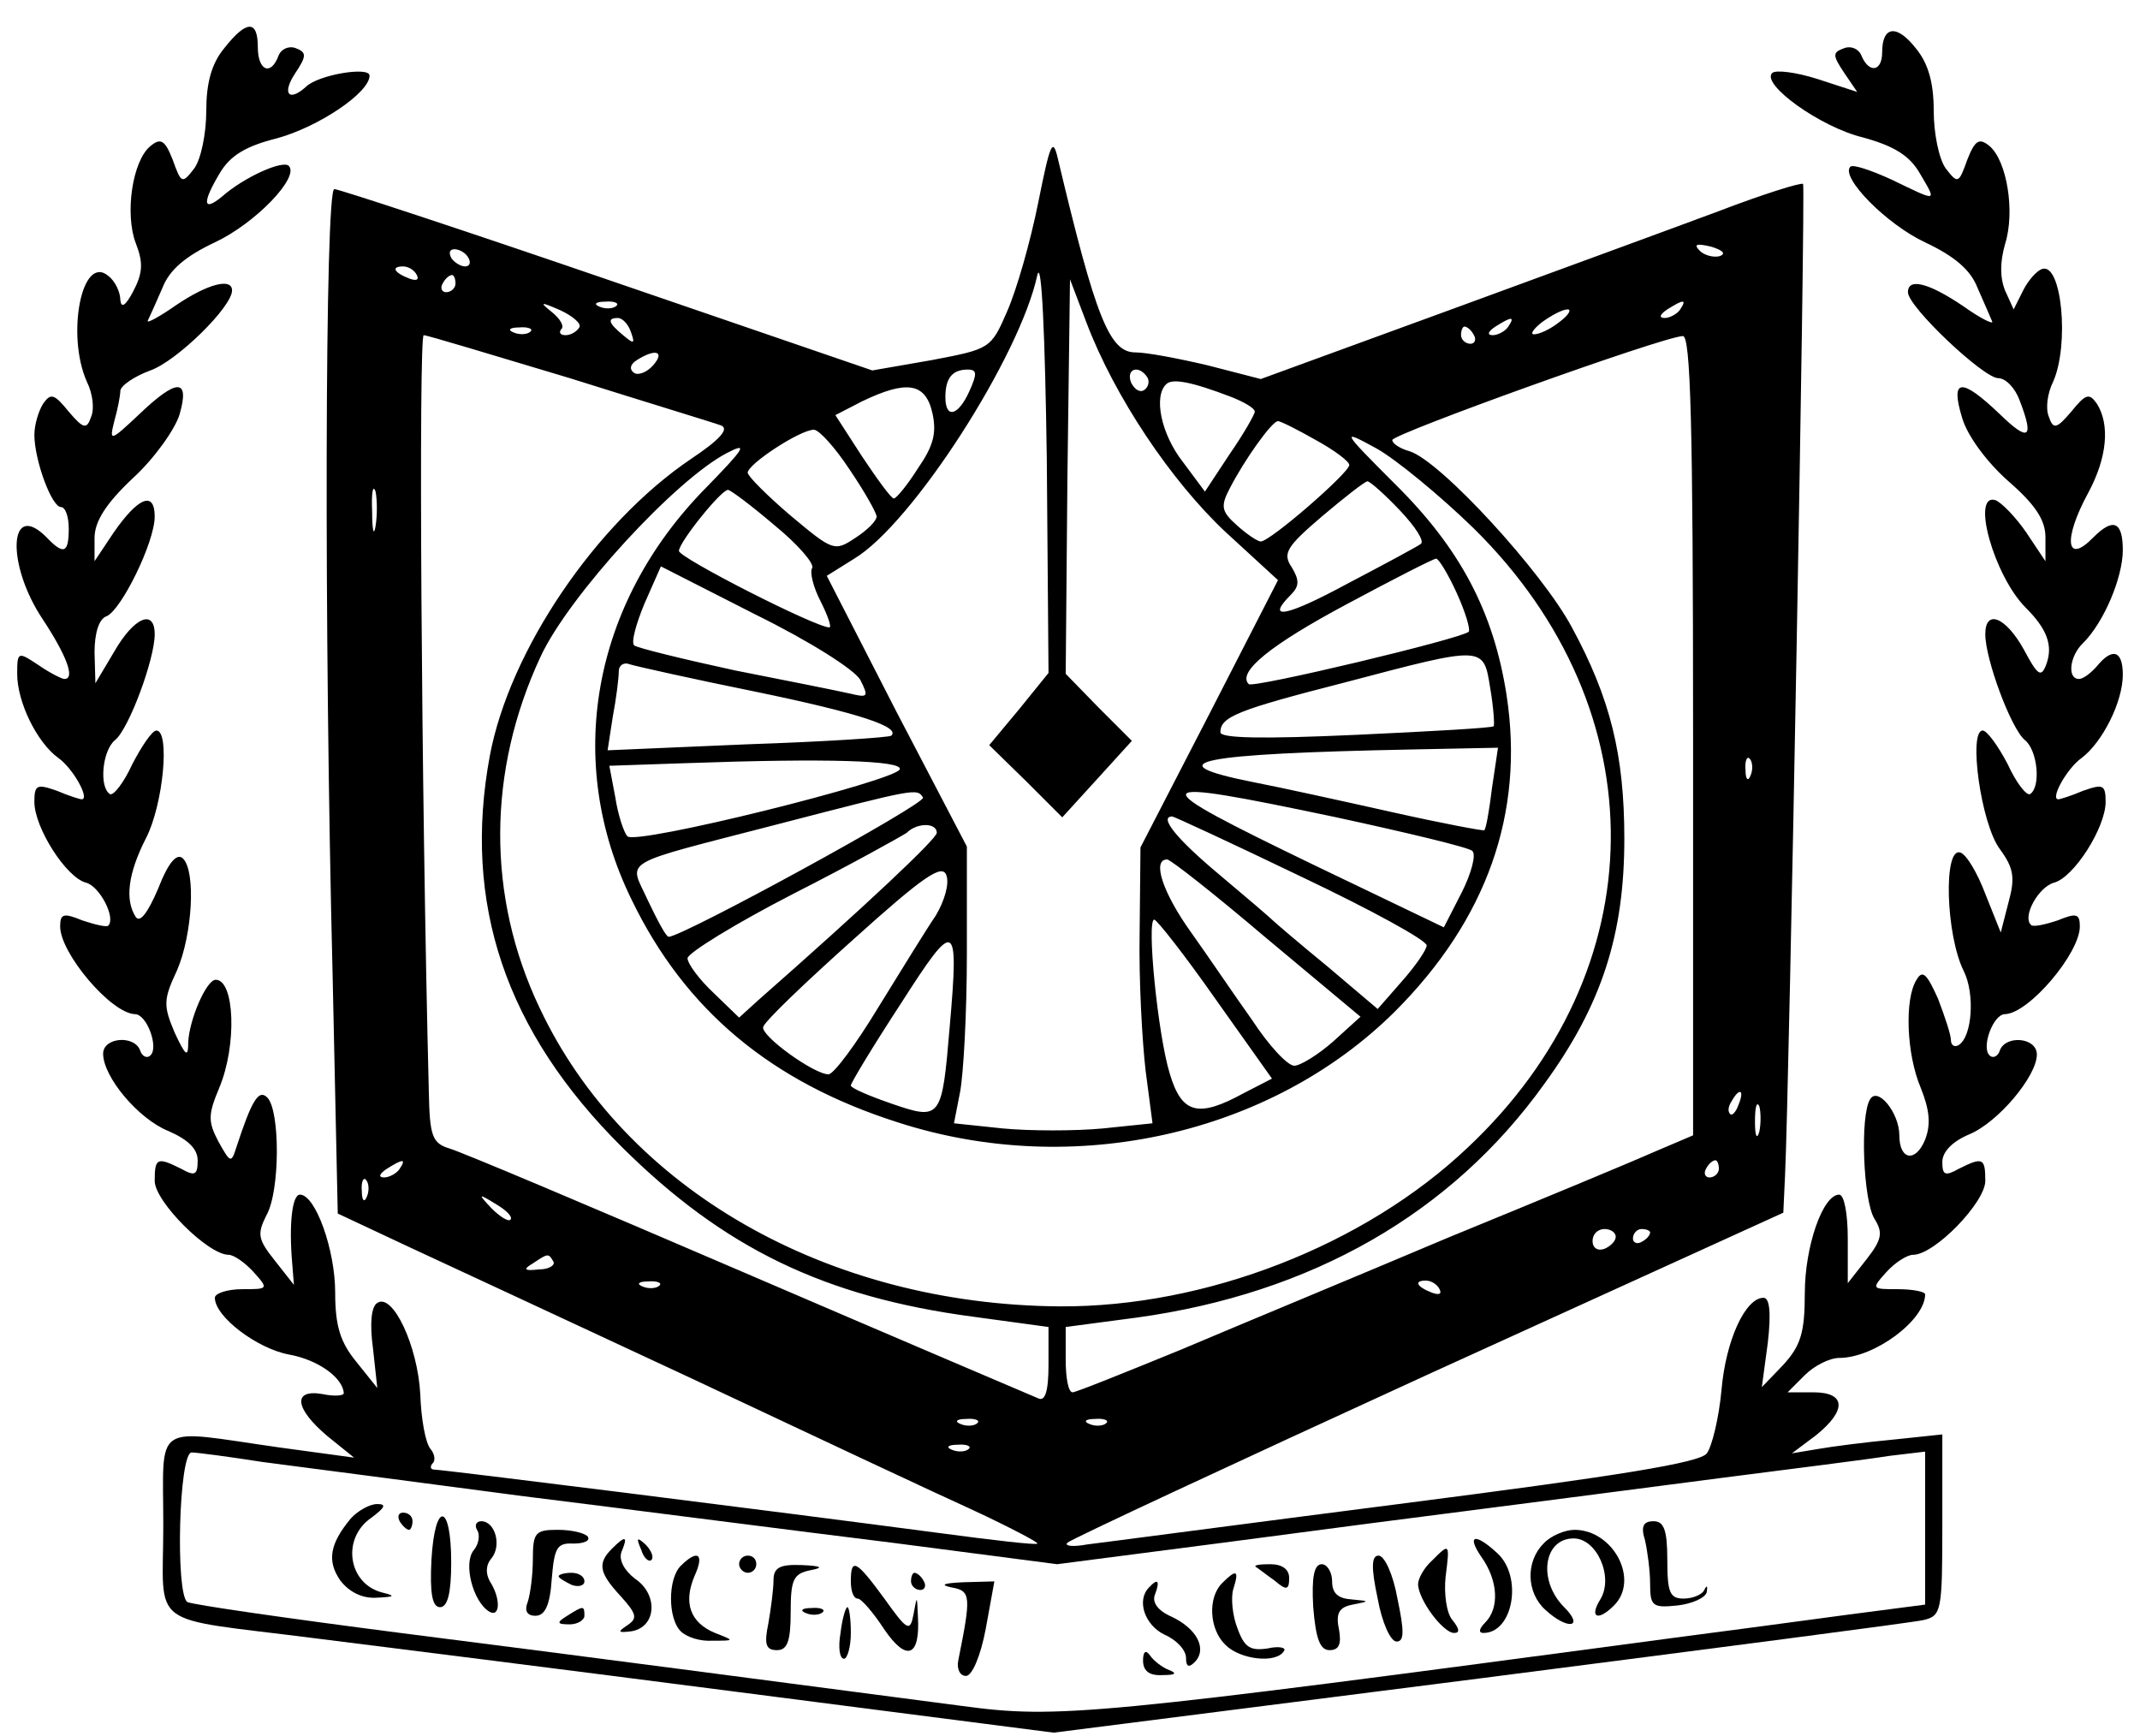 <?xml version="1.0" encoding="UTF-8"?>
<svg data-bbox="1.932 3.112 245.068 198.488" viewBox="0 0 249 202" height="269.333" width="332" xmlns="http://www.w3.org/2000/svg" data-type="shape">
    <g>
        <path d="M26.1 5.6C24.6 7.4 24 9.7 24 12.9c0 2.6-.6 5.6-1.4 6.7-1.4 1.8-1.5 1.8-2.5-1-.9-2.3-1.4-2.6-2.6-1.6-2.1 1.7-3 7.9-1.7 11.3.9 2.3.8 3.5-.3 5.6-.9 1.7-1.4 2-1.5 1 0-.9-.6-2.2-1.4-2.8-3.1-2.6-4.9 6.9-2.5 12.3.7 1.4.9 3.2.5 4.1-.5 1.5-.9 1.4-2.6-.6-1.7-2.1-2.1-2.2-3-.9-.5.8-1 2.4-1 3.6C4 53.5 6 59 7.1 59c.5 0 .9 1.1.9 2.5 0 2.9-.6 3.1-2.6 1C1 58.1.7 65.7 5 72.1 7.7 76.2 8.8 79 7.5 79c-.3 0-1.7-.7-3-1.6-2.4-1.6-2.5-1.6-2.5 1 0 3.3 2.3 8 4.8 9.8 1.7 1.2 3.7 4.8 2.7 4.8-.2 0-1.5-.4-2.9-1-2.3-.8-2.6-.7-2.6 1.3 0 3 3.7 8.8 6 9.4 1.6.4 3.5 4.1 2.6 5-.2.2-1.5-.1-3-.6-2.2-.9-2.6-.8-2.6.7 0 3.1 5.9 10.1 8.7 10.2 1.4 0 2.8 3.9 1.8 4.8-.4.4-1 .1-1.2-.6-.7-1.8-4.3-1.5-4.3.4 0 2.7 4.1 7.6 7.6 9 2.3 1 3.4 2.1 3.4 3.4 0 1.7-.3 1.9-1.9 1-2.8-1.4-3.1-1.3-3.1 1.4 0 2.4 6.2 8.6 8.6 8.6.6 0 1.9.9 2.9 2 1.8 2 1.7 2-1.3 2-1.8 0-3.2.5-3.2 1 0 2.2 4.9 5.9 8.6 6.6 3.4.6 6.3 2.7 6.4 4.5 0 .3-1.1.4-2.5.1-3.5-.6-3.2 1.7.6 4.9l3.1 2.5-8.8-1.2c-14.8-2.1-13.4-3.1-13.4 9.1s-2.1 10.6 17.5 13.1c7.2.9 29.5 3.7 49.6 6.3l36.5 4.7 49.5-6.3c27.2-3.5 50.4-6.5 51.7-6.8 2.1-.5 2.2-1 2.2-11.1v-10.5l-5.7.6c-3.2.3-7.1.8-8.8 1.1l-3 .5 2.8-2.1c3.6-2.9 3.5-5-.3-5h-3l2-2c1.1-1.1 2.9-2 4-2 4.1 0 10-4.4 10-7.4 0-.3-1.4-.6-3.2-.6-3 0-3.1 0-1.3-2 1-1.1 2.4-2 3.1-2 2.5 0 8.4-6.1 8.4-8.6 0-2.7-.3-2.8-3.1-1.4-1.6.9-1.9.7-1.9-.8 0-1.2 1.2-2.4 3.1-3.2 3.4-1.4 7.9-6.8 7.9-9.3 0-2-3.6-2.3-4.3-.5-.2.7-.8 1-1.2.6-1-.9.4-4.8 1.8-4.8 2.8-.1 8.7-7.1 8.7-10.2 0-1.5-.4-1.6-2.6-.7-1.5.5-2.9.8-3.1.5-1-1 .9-4.4 2.7-4.9 2.3-.6 6-6.4 6-9.4 0-2-.3-2.1-2.6-1.3-1.4.6-2.7 1-2.9 1-1 0 1-3.6 2.7-4.8 2.4-1.8 4.8-6.5 4.8-9.7 0-2.8-1.2-3.2-3-1-.7.8-1.6 1.5-2.1 1.5-1.4 0-1.1-2.7.5-4.2 2.4-2.4 4.6-7.6 4.6-10.8 0-3.3-1.1-3.8-3.4-1.5-3.2 3.3-3.6.3-.6-5.2 2.2-4.1 2.5-7.9 1-10.3-.9-1.3-1.3-1.2-3 .9-1.7 2-2.1 2.1-2.6.6-.4-.9-.2-2.7.5-4.1 1.9-4.3 1-13.9-1.3-13.1-.6.2-1.6 1.3-2.2 2.5l-1.1 2.2-1-2.2c-.6-1.5-.6-3.3 0-5.4 1.2-3.8.2-9.7-1.8-11.4-1.2-1-1.7-.7-2.6 1.6-1 2.8-1.1 2.8-2.5 1-.8-1.1-1.4-4.1-1.4-6.7 0-3.2-.6-5.5-2.1-7.3-2.2-2.8-3.9-2.6-3.9.5 0 2.2-1.5 2.5-2.4.4-.3-.8-1.2-1.2-2-.9-1.4.5-1.4.8 0 2.9l1.5 2.2-4.6-1.5c-2.5-.8-4.9-1.1-5.3-.7-1.3 1.3 5.6 6.3 10.6 7.5 3.6 1 5.4 2.1 6.6 4.2 2 3.4 2.1 3.3-3.3.7-2.4-1.1-4.5-1.8-4.8-1.5-1.2 1.2 4.2 6.7 8.7 8.8 3.4 1.6 5.3 3.2 6.1 5.3.7 1.6 1.5 3.4 1.7 3.9.2.4-1.3-.3-3.4-1.8-4-2.7-6.4-3.3-6.4-1.6 0 1.7 8.8 10 10.5 10 .9 0 2 1.2 2.5 2.6 1.7 4.4 1.1 4.9-2.3 1.6-4.5-4.3-5.8-4.2-4.4.4.6 2.1 2.9 5.2 5.4 7.4 3.1 2.7 4.3 4.5 4.3 6.5v2.8l-2.2-3.3c-1.3-1.9-2.9-3.5-3.6-3.8-2.9-.9-.2 8.8 3.5 12.5 2.5 2.5 3.2 4.4 2.4 6.6-.6 1.6-1 1.3-2.6-1.7-2.1-3.8-4.5-4.8-4.5-1.8 0 2.9 3 11 4.6 12.3 1.5 1.2 1.9 5.5.6 6.3-.4.2-1.6-1.3-2.6-3.5-1.1-2.1-2.4-3.9-2.9-3.9-1.7 0-.2 10.9 2 13.8 1.6 2.2 1.8 3.3 1 6.2l-.9 3.5-1.8-4.5c-.9-2.4-2.2-4.6-2.9-4.8-2-.7-1.7 9.6.4 13.8 1.3 2.6 1 7.6-.6 8.6-.5.3-.9 0-.9-.6s-.7-2.7-1.5-4.8c-1.3-2.9-1.8-3.4-2.5-2.2-1.4 2.2-1.2 8.6.5 12.6 1 2.5 1.2 4.2.5 6-1.1 2.7-3 2.4-3-.5 0-2.6-2.5-5.7-3.4-4.2-1.2 1.9-.8 11.8.5 13.9 1 1.6.9 2.4-.9 4.7l-2.2 2.8v-5.2c0-2.8-.4-5.1-1-5.1-1.9 0-4 6-4 11.5 0 4.6-.5 6.1-2.5 8.3l-2.5 2.6.7-5.2c.4-3.5.2-5.2-.5-5.2-2.1 0-4.4 4.9-4.9 10.8-.3 3.2-1.1 6.5-1.7 7.3-.8 1.1-10.2 2.6-35.1 5.8-18.7 2.4-35.3 4.6-37 4.8-1.6.3-2.7.2-2.3-.2.4-.4 19.3-9.2 42-19.6l41.3-18.8.2-4.3c.5-10.6 2.4-115.1 2.1-115.4-.2-.2-4.7 1.2-9.9 3.2-5.1 1.9-19.3 7.1-31.3 11.5l-21.9 8-6.2-1.6c-3.4-.8-7.1-1.5-8.4-1.5-3 0-4.6-4-9-22.5-.6-2.6-.9-1.9-2.3 5.1-.9 4.5-2.5 10.1-3.6 12.6-1.9 4.4-2 4.4-8.8 5.7l-6.9 1.2-30.9-10.6C53.7 26.7 39.4 22 38.9 22c-1.1 0-1.2 51.6-.2 91.4l.6 27.8 8.1 3.8c4.5 2.1 19.4 9 33.1 15.4 13.8 6.5 28.5 13.4 32.7 15.3 4.3 2 7.7 3.8 7.5 3.9-.1.2-5.2-.4-11.2-1.2-20.4-2.7-58-7.4-58.9-7.4-.5 0-.6-.3-.3-.7.4-.3.3-1.1-.2-1.7-.6-.7-1.1-3.5-1.2-6.4-.3-5.6-3.2-11.8-5-10.6-.7.4-.9 2.4-.5 5.3l.5 4.6-2.4-3c-1.9-2.3-2.5-4.2-2.5-8.1 0-5-2.3-11.4-4.1-11.4-.9 0-1.3 3.4-.9 8l.2 2.5-2.2-2.8c-2-2.5-2.1-3.1-1-5.3 1.6-2.8 1.6-12.2.1-13.7-1-1-1.8.3-3.6 5.8-.6 1.9-.7 1.8-2.1-.7-1.2-2.3-1.2-3.1.1-6.2 2.1-5 1.8-12.6-.4-12.6-1.1 0-3.1 4.7-3.2 7.3 0 1.8-.3 1.6-1.6-1.2-1.3-3.1-1.3-3.8.3-7.2 1.8-4.2 2.2-11.5.7-13-.7-.7-1.7.4-2.9 3.5-1.2 2.8-2.1 4-2.6 3.3-1.3-2-.9-5.1 1.2-9.2 2-3.9 2.8-12.5 1.2-12.5-.5 0-1.7 1.8-2.8 3.9-1 2.2-2.2 3.7-2.6 3.5-1.3-.8-.9-5.1.6-6.3C15 84.8 18 76.7 18 73.8c0-3-2.4-2-4.7 2l-2.2 3.7-.1-3.6c0-2.2.5-3.9 1.4-4.2 1.7-.7 5.6-8.6 5.6-11.6s-1.9-2.3-4.8 1.9L11 65.3v-2.7c0-1.9 1.3-4 4.5-7 2.5-2.3 4.9-5.7 5.4-7.4 1.2-4.2-.3-4.2-4.7 0-3.4 3.2-3.5 3.2-2.9.8.4-1.4.7-3 .7-3.5 0-.6 1.6-1.7 3.5-2.4 3.1-1.1 9.5-7.4 9.5-9.3 0-1.5-2.8-.8-6.5 1.7-2 1.4-3.5 2.2-3.3 1.8.2-.4 1-2.2 1.7-3.8.8-2.1 2.7-3.7 6.1-5.3 4.7-2.2 9.9-7.6 8.6-8.9-.7-.7-5.2 1.3-7.8 3.6-2.2 1.8-2.3.7-.2-2.8 1.2-2 3-3.1 6.6-4C37 14.8 43 10.8 43 8.8c0-1.1-6-.1-7.4 1.3-2 1.8-2.8.8-1.3-1.5 1.4-2.1 1.4-2.5.1-3-.8-.3-1.7.1-2 .9-.9 2.4-2.4 1.7-2.4-1 0-3.2-1.3-3.2-3.9.1zm174 24.2c-.7.2-1.8-.1-2.3-.6-.8-.8-.4-.9 1.3-.5 1.3.4 1.8.8 1 1.1zM54.5 30c.3.5.2 1-.4 1-.5 0-1.3-.5-1.6-1-.3-.6-.2-1 .4-1 .5 0 1.3.4 1.6 1zm64.1 52.5-3.5 4.2 4.3 4.2 4.2 4.2 4.1-4.5 4-4.4-3.9-3.9-3.8-3.9.2-22.9.3-23 1.9 5c3.3 8.7 9.9 18.5 16.2 24.4l6.1 5.6-8 15.6-8 15.5-.1 10c-.1 5.4.3 12.6.7 16l.8 6.1-5.8.6c-3.2.3-8.4.3-11.6 0l-5.7-.6.7-3.6c.4-2 .8-9.2.8-16.1V98.5l-8.2-15.7L96.2 67l3.2-2c6.8-4.1 19.3-23.6 21.3-33 .5-2 .9 7.1 1.1 21.4l.2 24.9-3.4 4.2zM48.5 32c.3.6-.1.7-.9.4-1.8-.7-2.1-1.4-.7-1.4.6 0 1.3.4 1.6 1zm4.5 1c0 .5-.5 1-1.1 1-.5 0-.7-.5-.4-1 .3-.6.8-1 1.1-1 .2 0 .4.4.4 1zm14.4 5.1c-.3.5-1 .9-1.6.9-.6 0-.8-.3-.5-.7.4-.3-.1-1.2-1.1-2-1.5-1.2-1.3-1.2 1-.2 1.5.7 2.5 1.6 2.2 2zm4.3-2.5c-.3.3-1.2.4-1.9.1-.8-.3-.5-.6.6-.6 1.1-.1 1.7.2 1.3.5zm123.8.4c-.3.5-1.2 1-1.8 1-.7 0-.6-.4.3-1 1.9-1.2 2.3-1.2 1.5 0zm-14.1 1.5c-1 .8-2.3 1.4-2.9 1.4-.5 0-.1-.6.9-1.4 1.1-.8 2.4-1.5 3-1.5.5 0 .1.7-1 1.5zm-108 1.1c.5 1.4.4 1.5-.9.4-1.7-1.4-1.9-2-.6-2 .5 0 1.2.7 1.5 1.6zm102.1-.6c-.3.5-1.2 1-1.8 1-.7 0-.6-.4.3-1 1.9-1.2 2.3-1.2 1.5 0zm-113.8.6c-.3.3-1.2.4-1.9.1-.8-.3-.5-.6.6-.6 1.1-.1 1.7.2 1.3.5zm109.8.4c.3.5.1 1-.4 1-.6 0-1.1-.5-1.1-1 0-.6.2-1 .4-1 .3 0 .8.4 1.1 1zM66.3 44c8.9 2.8 16.8 5.2 17.6 5.5 1 .4-.2 1.7-3.5 3.9C69.3 60.9 59.3 75.7 57 87.9c-3.2 17.2 1.8 32.1 15.4 45.6 11.8 11.7 23.5 17.4 40.8 19.7l8.8 1.2v4.4c0 3.1-.4 4.3-1.2 3.9-.7-.3-16-6.8-33.9-14.5s-33.5-14.3-34.7-14.6c-1.9-.6-2.2-1.5-2.3-6.4C49 91.6 48.7 39 49.3 39c.4 0 8 2.3 17 5zM197 85.5v46.6l-4.7 2c-2.7 1.2-13.3 5.6-23.8 9.9-10.4 4.4-24.4 10.2-31 13-6.6 2.7-12.3 5-12.7 5-.5 0-.8-1.7-.8-3.8v-3.8l8.3-1.1c20.3-2.8 36.6-12.1 47.4-27.2 6.7-9.2 9.3-17.4 9.3-28.5 0-9.7-1.6-16.3-6.1-24.6-3.4-6.4-15.3-19.4-18.9-20.5-1.1-.3-2-.9-2-1.3 0-.7 31.4-12 33.8-12.1.9-.1 1.2 9.8 1.2 46.4zm-121-43c-.7.8-1.7 1.2-2.2.9-.6-.4-.5-1 .3-1.5 2.2-1.4 3.3-1 1.9.6zm36.8 3c-1.3 2.9-2.8 3.3-2.8.7 0-2.2.8-3.2 2.6-3.2 1.1 0 1.1.5.2 2.5zm20.7-1.6c.3.5.1 1.2-.4 1.5-.5.3-1.1-.1-1.5-.9-.6-1.6.9-2.1 1.9-.6zm9.8 2.3c1.5.6 2.7 1.3 2.7 1.7 0 .3-1.3 2.6-2.9 4.9l-2.9 4.4-2.6-3.5c-2.5-3.2-3.4-7.6-1.9-9 .7-.7 2.9-.3 7.6 1.5zm-34.8 1.9c.5 2.3.1 3.8-1.7 6.4-1.2 1.9-2.5 3.5-2.8 3.5-.3 0-1.9-2.2-3.7-4.9l-3.1-4.8 3.1-1.6c5.2-2.5 7.4-2.2 8.2 1.4zm44.6 3.1c2.2 1.2 3.9 2.5 3.9 2.9 0 .9-9.2 8.9-10.3 8.9-.4 0-1.7-.9-2.8-1.9-1.8-1.6-1.9-2.2-.8-4.3 1.7-3.3 4.9-7.8 5.6-7.8.3 0 2.3 1 4.4 2.2zm-54.2 3.5c1.7 2.5 3.1 5 3.1 5.4 0 .5-1.1 1.6-2.5 2.5-2.4 1.6-2.6 1.5-7.5-2.6-2.7-2.3-5-4.6-5-5 0-1 6.1-5 7.7-5 .6 0 2.5 2.1 4.2 4.7zm72.6 6.8c21.5 21.2 21.2 51.4-.7 72-12 11.4-30.5 18.6-47.5 18.5-27.1-.2-50.6-13.7-60.5-34.7-6.2-13-6.1-27.6.1-40.9 3.3-7.1 15.7-20.6 21.7-23.7 2.5-1.3 2.1-.6-2.6 4.2-13.1 13.4-16.4 31.7-8.5 47.8 6.2 12.8 16.2 21.2 31 25.9 20.4 6.6 43.4 1.4 57.8-12.9 10.7-10.7 15.1-23.1 13-36.8-1.5-9.7-5.4-17.1-13-24.6-6.3-6.3-6.3-6.4-2.1-4.1 2.3 1.3 7.4 5.5 11.3 9.3zm-127.8-.3c-.2 1.3-.4.5-.4-1.7-.1-2.2.1-3.2.4-2.3.2 1 .2 2.8 0 4zm119.2-1.8c1.8 1.9 2.9 3.6 2.4 3.9-.4.3-4.3 2.4-8.5 4.6-7.2 3.9-9.6 4.3-6.6 1.3 1-1 1-1.7.1-3.2-1.1-1.6-.6-2.4 3.5-5.9 2.6-2.2 4.9-4 5.3-4.1.3 0 2 1.5 3.8 3.4zm-72.8 1.7c2.7 2.2 4.7 4.5 4.4 5-.3.4.1 2.2 1 3.9.8 1.6 1.3 3 1 3-1.6 0-17.5-8.1-17.5-8.9 0-1 4.9-7.1 5.7-7.1.3 0 2.7 1.8 5.4 4.1zm79.4 7.9c1 2.2 1.6 4.2 1.4 4.5-.8.8-25.1 6.6-25.6 6.1-1.4-1.4 2.6-4.6 11.4-9.3 5.4-2.9 10.1-5.3 10.4-5.3.3 0 1.4 1.8 2.4 4zm-69.4 10.1c1 2 .9 2.1-1.2 1.6-1.3-.3-7.3-1.5-13.4-2.7-6-1.3-11.3-2.6-11.7-2.9-.4-.3.2-2.5 1.2-4.9l1.9-4.3 11 5.6c6.3 3.1 11.5 6.4 12.2 7.6zm73.3 1c.4 2.3.5 4.3.4 4.4-.2.2-7.4.6-16 1-11 .5-15.8.4-15.8-.3 0-1.8 2-2.6 14.5-5.8 16.3-4.3 16.1-4.3 16.9.7zm-85.4.4c12.1 2.5 16.8 4.1 15.7 5.1-.2.2-7.7.7-16.7 1l-16.3.7.6-3.9c.4-2.1.7-4.5.7-5.3 0-.7.6-1.1 1.3-.8.6.2 7.3 1.7 14.7 3.2zm85.6 11.2c-.3 2.5-.7 4.8-.9 4.9-.1.1-4.9-.8-10.7-2.1-5.8-1.3-13.1-2.9-16.2-3.5-11.5-2.3-6.6-3.3 18.6-3.8l9.9-.2-.7 4.7zm-68.9-2.2c-.3 1.3-30.8 8.9-31.7 7.8-.4-.4-1.1-2.5-1.4-4.5l-.7-3.7 8.8-.3c16.7-.6 25.3-.3 25 .7zm99 .7c-.3.8-.6.5-.6-.6-.1-1.1.2-1.7.5-1.3.3.3.4 1.2.1 1.9zm-96.3 2.6c.4.7-28 16.2-29.6 16.2-.3 0-1.3-1.9-2.4-4.2-2.2-4.9-3.8-4 15.1-8.9 16.2-4.2 16.2-4.2 16.9-3.1zm48.1 2.3c8.3 1.8 15.4 3.5 15.8 3.9.5.4-.1 2.6-1.2 4.8l-2.1 4.1-15-7.2c-20.5-9.9-20.3-10.4 2.5-5.6zm-4.1 6.9c8 3.8 14.6 7.4 14.6 8 0 .5-1.3 2.4-2.9 4.2l-2.8 3.2-5.9-5c-3.3-2.7-6.1-5.1-6.4-5.4-.3-.3-3.1-2.7-6.2-5.3-4.9-4.1-7-6.7-5.4-6.7.2 0 6.9 3.1 15 7zM109 96.9c0 .7-8.4 8.6-20.8 19.5l-2.2 2-3-2.9c-1.7-1.6-3-3.4-3-4 0-.6 5.5-4 12.3-7.5 6.7-3.4 12.6-6.7 13.2-7.1 1.2-1.2 3.5-1.2 3.5 0zm-.1 9.6c-1.1 1.6-4.1 6.5-6.7 10.7-2.6 4.3-5.2 7.8-5.8 7.8-1.7 0-7.9-4.5-7.6-5.5.1-.6 4.8-5.1 10.5-10.2 8.1-7.3 10.3-8.8 10.8-7.5.4 1-.2 3-1.2 4.7zm38.5 2.7 10.9 9.1-3.2 2.9c-1.7 1.5-3.8 2.8-4.5 2.8-.8 0-3-2.4-4.9-5.3-2-2.8-5.1-7.4-7.1-10.2-3.3-4.6-4.6-8.5-2.8-8.5.4 0 5.6 4.1 11.6 9.2zm-6 7 6.6 9.3-3.3 1.7c-5.3 2.9-7.2 2.4-8.6-2.3-1.4-4.6-2.7-17.9-1.8-17.9.3 0 3.6 4.2 7.1 9.2zm-30.9 3.3c-.9 10.7-1 10.9-6.8 8.9-2.6-.9-4.7-1.8-4.7-2.1 0-.3 2.6-4.6 5.8-9.5 6.4-10 6.8-9.9 5.7 2.7zm91.8 9c-.3.9-.8 1.4-1 1.1-.3-.3-.2-.9.2-1.5.9-1.6 1.5-1.3.8.4zm2.4 3.2c-.3 1-.5.4-.5-1.2 0-1.7.2-2.4.5-1.8.2.7.2 2.1 0 3zM46.5 136c-.3.5-1.2 1-1.8 1-.7 0-.6-.4.3-1 1.9-1.2 2.3-1.2 1.5 0zm153.5 0c0 .5-.5 1-1.1 1-.5 0-.7-.5-.4-1 .3-.6.8-1 1.1-1 .2 0 .4.4.4 1zm-157.3 3.2c-.3.8-.6.5-.6-.6-.1-1.1.2-1.7.5-1.3.3.3.4 1.2.1 1.9zm16.7 2.7c-.2.3-1.2-.3-2.2-1.3-1.6-1.7-1.6-1.8.5-.5 1.2.7 2 1.5 1.7 1.8zm128.6 2c0 .5-.6 1.1-1.3 1.4-.8.3-1.4-.1-1.4-.9s.6-1.4 1.4-1.4c.7 0 1.3.4 1.3.9zm4-.5c0 .3-.4.8-1 1.1-.5.3-1 .1-1-.4 0-.6.5-1.1 1-1.1.6 0 1 .2 1 .4zm-127.6 3.4c.2.4-.5.9-1.7.9-1.7.2-1.9 0-.7-.7 1.8-1.2 1.8-1.2 2.4-.2zm12.3 2.8c-.3.3-1.2.4-1.9.1-.8-.3-.5-.6.6-.6 1.1-.1 1.7.2 1.3.5zm90.8.4c.3.6-.1.7-.9.4-1.8-.7-2.1-1.4-.7-1.4.6 0 1.3.4 1.6 1zm-53.8 15.6c-.3.3-1.2.4-1.9.1-.8-.3-.5-.6.6-.6 1.1-.1 1.7.2 1.3.5zm15 0c-.3.3-1.2.4-1.9.1-.8-.3-.5-.6.6-.6 1.1-.1 1.7.2 1.3.5zm-16 3c-.3.3-1.2.4-1.9.1-.8-.3-.5-.6.6-.6 1.1-.1 1.7.2 1.3.5zm-82.2 1.5c3.9.5 17.6 2.3 30.5 4 12.9 1.6 32.2 4.1 42.8 5.4L123 182l19.3-2.5c10.5-1.4 24.4-3.2 30.7-4 6.3-.8 18.5-2.4 27-3.5s17.4-2.2 19.8-2.6l4.2-.5v17.8l-9.2 1.2c-5.1.7-14.2 1.9-20.3 2.7-67.3 9-71.4 9.4-82.5 7.9-22.9-3-42.6-5.6-65.4-8.5-13.2-1.7-24.3-3.3-24.8-3.6-1.4-.9-1-17.4.5-17.4.6 0 4.4.5 8.2 1.1z"/>
        <path d="M40.8 176.7c-2.4 2.9-2.8 4.9-1.2 7.2 1 1.3 2.5 2.1 4.2 2 2.1-.1 2.3-.2.7-.6-4-1-4.8-6.3-1.3-8.7 1.6-1.2 1.8-1.6.7-1.6-.9 0-2.3.8-3.1 1.7z"/>
        <path d="M46.5 177c.3.5.8 1 1.1 1 .2 0 .4-.5.4-1 0-.6-.5-1-1.1-1-.5 0-.7.4-.4 1z"/>
        <path d="M50.2 181.5c-.2 3.9.1 5.5 1 5.5s1.3-1.7 1.3-5.2c0-7-1.9-7.2-2.3-.3z"/>
        <path d="M55.5 178c.4.6.2 1.7-.4 2.4-1.2 1.5-.1 5.9 1.8 7.1 1.3.8 1.4-1.5.1-3.5-.5-.9-.5-1.9.2-2.7 1.2-1.5.4-4.3-1.2-4.3-.6 0-.8.5-.5 1z"/>
        <path d="M191.4 179.2c.3 1.3.6 3.6.6 5.1 0 2.6.3 2.8 3.2 2.5 1.7-.2 3.3-.9 3.4-1.6.1-.7 0-.8-.3-.2-.2.5-1.3 1-2.4 1-1.6 0-1.9-.7-1.9-4.5 0-3.5-.4-4.5-1.6-4.5-1.2 0-1.5.6-1 2.2z"/>
        <path d="M62 181.4c0 1.9-.3 4.1-.6 5-.4 1-.1 1.6.9 1.6 1.1 0 1.7-1.2 1.9-4.3.3-3.6.6-4.2 2.5-4.1 1.2 0 2-.3 1.7-.8-.3-.4-1.8-.8-3.5-.8-2.6 0-2.9.3-2.9 3.4z"/>
        <path d="M179.6 179.6c-2.1 2.1-2 5.7.2 7.7 2.6 2.4 4.6 2.1 2.2-.3-3.1-3.1-2.4-8 1.1-8 2.7 0 4.7 4.5 3.1 7.1-1.3 2.1-.3 2.6 1.6.7 3-3-.1-8.8-4.6-8.8-1.1 0-2.8.7-3.6 1.6z"/>
        <path d="M71.2 180.2c-1.7 1.7-1.5 2.8 1 5.5 1.9 2.1 2 2.6.8 3.4-1.2.8-1.1.9.5.7 2.9-.5 3.1-4.3.4-6.1-1.3-1-1.9-2.2-1.6-3.1.8-1.9.5-2-1.1-.4z"/>
        <path d="M74.6 180.3c.3 1 .9 1.5 1.2 1.2.3-.3 0-1.1-.7-1.8-1-.9-1.1-.8-.5.6z"/>
        <path d="M172.4 181.2c1.9 2.7 2.1 5.9.4 7.6-.7.7-.8 1.2-.2 1.2 3.5 0 4.6-6.6 1.6-9.3-2.6-2.4-3.6-2.1-1.8.5z"/>
        <path d="M166.6 181.6c-.9.8-1.6 2.1-1.6 2.7 0 1.8 2.9 5.7 4.2 5.7.7 0 .6-.5-.2-1.5-.7-.8-1-3.1-.8-5 .5-4 .5-4-1.6-1.9z"/>
        <path d="M79.2 182.2c-1.5 1.5-1.5 6.1 0 7.6.7.7 2.3 1.2 3.7 1.1 2.6 0 2.6 0 .3-.9-2.9-1.2-3.7-3.5-2.4-6.6 1.2-2.6.4-3.2-1.6-1.2z"/>
        <path d="M86 182c0 .5.5 1 1 1 .6 0 1-.5 1-1 0-.6-.4-1-1-1-.5 0-1 .4-1 1z"/>
        <path d="M160.3 186c.5 2.8 1.5 5 2.2 5 .9 0 .9-1.2.1-5-.5-2.8-1.5-5-2.2-5-.8 0-.9 1.3-.1 5z"/>
        <path d="M90 183.9c0 1-.3 3.3-.6 5-.5 2.4-.3 3.1 1 3.1 1.2 0 1.6-1 1.6-4.4 0-3.8.3-4.5 2.3-4.9 1.6-.3 1.3-.5-1-.6-2.6-.1-3.3.3-3.3 1.8z"/>
        <path d="M99 184c0 1.1.3 2 .8 2 .4 0 1.8 1.6 3.1 3.6 2.6 3.8 4.2 3.2 3.9-1.6-.1-2.4-.1-2.4-.5-.2-.4 2.1-.7 2-3.4-1.8-3.3-4.5-3.9-4.8-3.9-2z"/>
        <path d="M146.1 182.3c.2.1 1.2.9 2.2 1.6 1.4 1.2 1.7 1.1 1.7-.3 0-1-.8-1.6-2.2-1.6-1.2 0-1.9.1-1.7.3z"/>
        <path d="M152.8 187c.3 3.7.8 5 1.9 5 1.1 0 1.4-.7 1.1-2.4-.4-1.9 0-2.6 1.6-2.9 2-.4 2-.4-.1-.6-1.6-.1-2.3-.7-2.3-2.1 0-1.1-.6-2-1.2-2-.9 0-1.2 1.5-1 5z"/>
        <path d="M65 183.4c0 .2.7.6 1.5 1 .8.3 1.5.1 1.5-.4 0-.6-.7-1-1.5-1s-1.5.2-1.5.4z"/>
        <path d="M106 184c0 .5.5 1 1.1 1 .5 0 .7-.5.4-1-.3-.6-.8-1-1.1-1-.2 0-.4.4-.4 1z"/>
        <path d="M142.2 184.2c-1.7 1.7-1.5 5.4.4 7.2 1.7 1.7 5.9 2.2 6.8.7.3-.4-.6-.6-1.9-.3-2 .3-2.7-.1-3.5-2.3-.6-1.5-.8-3.6-.5-4.6.7-2.2.4-2.4-1.3-.7z"/>
        <path d="M110.7 184.7c2.3.4 2.3 1 .8 8.5-.2 1 .2 1.8.9 1.8s1.7-2.3 2.3-5.5l1-5.5-3.6.1c-2.3.1-2.8.3-1.4.6z"/>
        <path d="M133.7 184.7c-1.5 1.5-.5 4.4 1.8 5.5 1.4.6 2.5 1.8 2.5 2.7 0 1 .3 1.2 1 .5 1.5-1.5.3-3.9-2.7-5.3-1.6-.7-2.3-1.7-1.9-2.6.6-1.6.3-1.9-.7-.8z"/>
        <path d="M66 188c-1.3.8-1.2 1 .3 1 .9 0 1.7-.5 1.7-1 0-1.2-.1-1.2-2 0z"/>
        <path d="M93.8 187.7c.7.3 1.6.2 1.9-.1.4-.3-.2-.6-1.3-.5-1.1 0-1.4.3-.6.6z"/>
        <path d="M97.8 190c-.3 1.7-.1 3 .4 3 .4 0 .8-1.4.8-3 0-1.7-.2-3-.4-3s-.6 1.3-.8 3z"/>
        <path d="M133 193.2c0 1.2.7 1.8 2.3 1.7 1.5 0 1.7-.2.7-.6-.8-.3-1.8-1.1-2.2-1.7-.5-.7-.8-.4-.8.6z"/>
    </g>
</svg>
